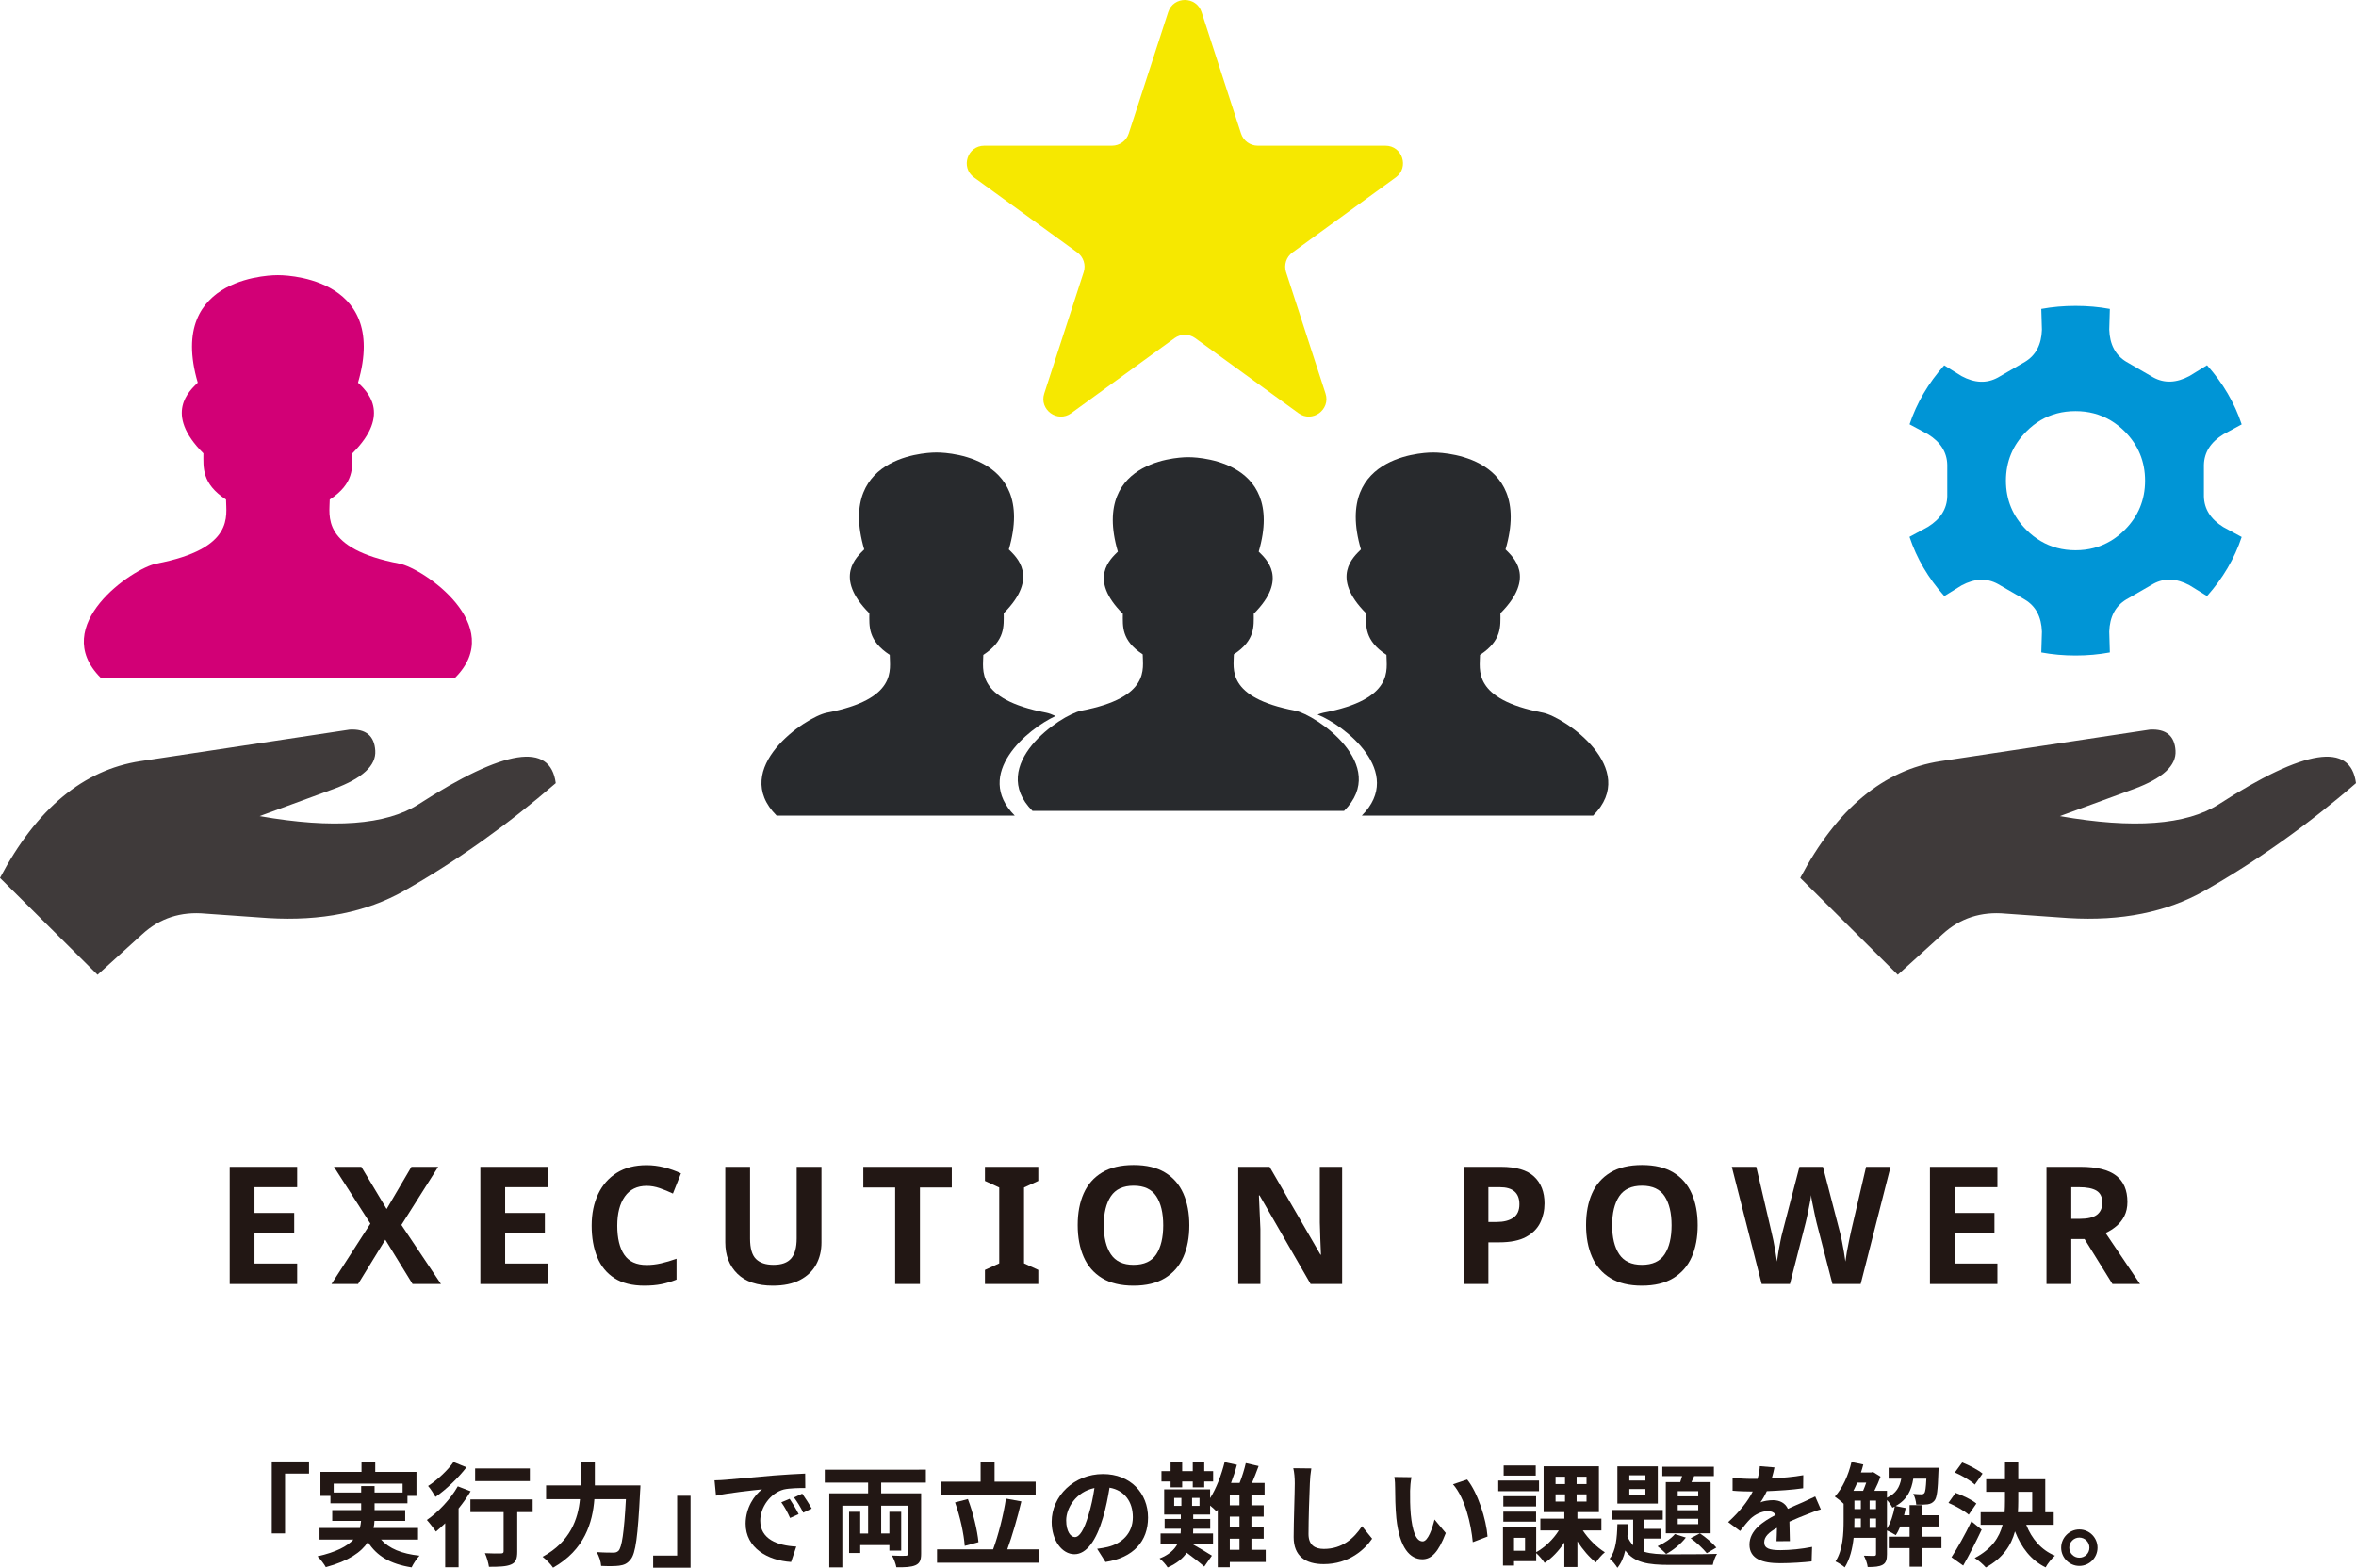 <?xml version="1.0" encoding="utf-8"?>
<!-- Generator: Adobe Illustrator 25.3.1, SVG Export Plug-In . SVG Version: 6.00 Build 0)  -->
<svg version="1.1" id="レイヤー_1" xmlns="http://www.w3.org/2000/svg" xmlns:xlink="http://www.w3.org/1999/xlink" x="0px"
	 y="0px" viewBox="0 0 439.381 292.417" style="enable-background:new 0 0 439.381 292.417;" xml:space="preserve">
<style type="text/css">
	.st0{fill:#3F3A3A;}
	.st1{fill:#282A2D;}
	.st2{fill:#F6E800;}
	.st3{fill-rule:evenodd;clip-rule:evenodd;fill:#0095D6;}
	.st4{fill-rule:evenodd;clip-rule:evenodd;fill:#3F3A3A;}
	.st5{fill:#D20076;}
	.st6{fill:#221714;}
</style>
<path class="st0" d="M222.709,55.474c-1.32,0-2.61-0.54-3.54-1.47c-0.231-0.23-0.44-0.49-0.62-0.76
	c-0.181-0.27-0.34-0.56-0.46-0.86c-0.13-0.3-0.221-0.62-0.29-0.94c-0.06-0.32-0.09-0.65-0.09-0.97
	c0-1.32,0.529-2.61,1.46-3.54c1.16-1.16,2.89-1.7,4.51-1.37c0.32,0.07,0.64,0.16,0.94,0.29
	c0.301,0.12,0.591,0.28,0.86,0.46c0.28,0.18,0.53,0.39,0.76,0.62c0.931,0.93,1.471,2.22,1.471,3.54
	c0,0.32-0.03,0.65-0.101,0.97c-0.06,0.32-0.16,0.64-0.279,0.94c-0.131,0.3-0.28,0.59-0.461,0.86
	c-0.19,0.27-0.399,0.53-0.63,0.76c-0.23,0.23-0.479,0.44-0.76,0.62c-0.27,0.18-0.56,0.34-0.86,0.46
	c-0.3,0.13-0.619,0.22-0.94,0.29C223.358,55.434,223.028,55.474,222.709,55.474z"/>
<g>
	<g>
		<g>
			<path class="st1" d="M241.555,132.55c-12.963-2.472-11.45-7.88-11.45-10.506
				c4.017-2.627,3.708-5.253,3.708-7.571c6.566-6.566,2.24-10.274,0.927-11.588
				c5.253-17.923-13.133-17.614-13.133-17.614s-18.386-0.309-13.133,17.614c-1.313,1.313-5.64,5.021,0.927,11.588
				c0,2.318-0.309,4.944,3.708,7.571c0,2.627,1.513,8.035-11.45,10.506c-3.846,0.773-17.675,10.121-9.099,18.696
				c3.554,0,29.047,0,29.047,0s25.493,0,29.047,0C259.23,142.671,245.402,133.323,241.555,132.55z"/>
		</g>
		<g>
			<path class="st1" d="M196.863,133.547c-0.677-0.311-1.273-0.524-1.728-0.616
				c-13.307-2.538-11.754-8.089-11.754-10.786c4.124-2.697,3.807-5.393,3.807-7.772
				c6.741-6.741,2.3-10.548,0.951-11.896c5.393-18.399-13.483-18.082-13.483-18.082s-18.875-0.317-13.482,18.082
				c-1.348,1.349-5.789,5.155,0.952,11.896c0,2.38-0.317,5.075,3.807,7.772c0,2.697,1.553,8.248-11.755,10.786
				c-3.949,0.793-18.145,10.389-9.341,19.193c3.648,0,29.82,0,29.82,0s7.213,0,14.593,0
				C181.462,144.336,191.67,135.931,196.863,133.547z"/>
		</g>
		<g>
			<path class="st1" d="M287.768,132.931c-13.308-2.538-11.755-8.089-11.755-10.786
				c4.124-2.697,3.807-5.393,3.807-7.772c6.741-6.741,2.3-10.548,0.951-11.896
				c5.393-18.399-13.482-18.082-13.482-18.082s-18.876-0.317-13.483,18.082c-1.349,1.349-5.789,5.155,0.951,11.896
				c0,2.38-0.317,5.075,3.807,7.772c0,2.697,1.553,8.248-11.755,10.786c-0.306,0.062-0.68,0.182-1.093,0.345
				c4.924,1.938,16.368,10.727,8.248,18.848c6.916,0,13.324,0,13.324,0s26.172,0,29.82,0
				C305.913,143.32,291.717,133.724,287.768,132.931z"/>
		</g>
	</g>
	<path class="st2" d="M224.088,2.263l7.358,22.645c0.439,1.349,1.696,2.263,3.115,2.263h23.81
		c3.173,0,4.492,4.06,1.925,5.925l-19.263,13.995c-1.148,0.834-1.628,2.312-1.19,3.662l7.358,22.645
		c0.98,3.017-2.473,5.527-5.04,3.662l-19.263-13.995c-1.148-0.834-2.702-0.834-3.85,0L199.785,77.059
		c-2.567,1.865-6.02-0.644-5.04-3.662l7.358-22.645c0.439-1.349-0.042-2.828-1.19-3.662l-19.263-13.995
		c-2.567-1.865-1.248-5.925,1.925-5.925h23.81c1.419,0,2.676-0.914,3.115-2.263l7.358-22.645
		C218.839-0.754,223.107-0.754,224.088,2.263z"/>
</g>
<g>
	<g>
		<path class="st3" d="M387.089,57.048c2.206-0.002,4.334,0.186,6.386,0.565l-0.11,3.864
			c0.09,2.763,1.141,4.755,3.149,5.977l5.074,2.937c2.062,1.127,4.309,1.038,6.743-0.267l3.268-2.007
			c2.973,3.34,5.127,7.018,6.462,11.036l-3.442,1.865c-2.348,1.453-3.55,3.352-3.604,5.696v5.865
			c0.055,2.35,1.257,4.253,3.604,5.71l3.442,1.864c-1.336,4.011-3.489,7.686-6.462,11.023l-3.268-2.02
			c-2.435-1.305-4.682-1.394-6.743-0.266l-5.074,2.929c-2.009,1.222-3.06,3.214-3.149,5.976l0.11,3.891
			c-2.052,0.382-4.18,0.572-6.386,0.572c-2.211,0.001-4.344-0.19-6.398-0.572l0.117-3.872
			c-0.091-2.758-1.141-4.745-3.15-5.963l-5.073-2.936c-2.065-1.127-4.317-1.039-6.757,0.267l-3.228,1.994
			c-2.989-3.342-5.152-7.026-6.489-11.049l3.442-1.865c2.347-1.455,3.546-3.356,3.599-5.703v-5.872
			c-0.053-2.347-1.252-4.248-3.599-5.703l-3.43-1.845c1.336-4.004,3.489-7.672,6.456-11.003l3.248,2.013
			c2.439,1.306,4.691,1.394,6.757,0.267l5.073-2.936c2.01-1.218,3.059-3.206,3.15-5.963l-0.117-3.904
			C382.745,57.234,384.878,57.046,387.089,57.048z M396.26,80.472c-0.838-0.834-1.734-1.531-2.689-2.092
			c-1.93-1.136-4.097-1.704-6.502-1.702c-2.402-0.002-4.572,0.566-6.509,1.702
			c-0.941,0.56-1.825,1.257-2.656,2.092c-2.532,2.535-3.802,5.587-3.808,9.159v0.025
			c0,3.576,1.269,6.631,3.808,9.166c0.836,0.837,1.728,1.534,2.676,2.091c1.931,1.143,4.094,1.715,6.489,1.715
			c2.413,0.002,4.59-0.571,6.527-1.721c0.945-0.558,1.834-1.252,2.664-2.084c2.523-2.535,3.787-5.59,3.787-9.166
			C400.048,86.075,398.784,83.013,396.26,80.472z"/>
	</g>
	<g>
		<path class="st4" d="M439.381,146.065c-9.023,7.8-18.456,14.499-28.297,20.097
			c-7.042,3.976-15.483,5.664-25.328,5.066l-11.71-0.825c-4.59-0.426-8.509,0.846-11.756,3.817l-8.365,7.587
			l-18.188-18.071c6.809-12.896,15.535-20.152,26.176-21.77l39.042-5.889c3.008-0.159,4.598,1.153,4.771,3.934
			c0.175,2.779-2.391,5.151-7.692,7.115l-13.878,5.089c13.7,2.396,23.573,1.665,29.617-2.192
			C429.834,139.673,438.37,138.354,439.381,146.065z"/>
	</g>
</g>
<g>
	<g>
		<path class="st4" d="M103.645,146.065c-9.025,7.8-18.458,14.499-28.297,20.097
			c-7.041,3.976-15.484,5.664-25.328,5.066l-11.711-0.825c-4.59-0.426-8.508,0.846-11.756,3.817l-8.363,7.587
			L0,163.735c6.809-12.896,15.536-20.152,26.177-21.77l39.039-5.889c3.01-0.159,4.6,1.153,4.772,3.934
			c0.173,2.779-2.391,5.151-7.692,7.115l-13.878,5.089c13.702,2.396,23.574,1.665,29.616-2.192
			C94.098,139.673,102.636,138.354,103.645,146.065z"/>
	</g>
	<g>
		<path class="st5" d="M74.522,105.125c-14.751-2.813-13.029-8.967-13.029-11.956
			c4.572-2.989,4.22-5.978,4.22-8.616c7.472-7.472,2.55-11.692,1.055-13.186
			c5.978-20.396-14.945-20.044-14.945-20.044s-20.923-0.351-14.945,20.044c-1.494,1.494-6.418,5.714,1.055,13.186
			c0,2.638-0.351,5.627,4.22,8.616c0,2.989,1.722,9.143-13.03,11.956c-4.377,0.879-20.113,11.517-10.354,21.275
			c4.044,0,33.055,0,33.055,0s29.01,0,33.054,0C94.635,116.642,78.9,106.004,74.522,105.125z"/>
	</g>
</g>
<g>
	<g>
		<g>
			<path class="st6" d="M55.419,239.485H42.837v-21.857h12.582v3.796h-7.959v4.806h7.408v3.797h-7.408v5.633h7.959
				V239.485z"/>
		</g>
		<g>
			<path class="st6" d="M82.237,239.485h-5.296l-5.082-8.266l-5.082,8.266h-4.959l7.255-11.266l-6.796-10.592h5.112
				l4.715,7.867l4.622-7.867h4.99l-6.857,10.837L82.237,239.485z"/>
		</g>
		<g>
			<path class="st6" d="M102.165,239.485h-12.582v-21.857h12.582v3.796h-7.959v4.806h7.408v3.797h-7.408v5.633h7.959
				V239.485z"/>
		</g>
		<g>
			<path class="st6" d="M120.595,221.178c-1.776,0-3.134,0.663-4.072,1.989c-0.939,1.327-1.408,3.144-1.408,5.45
				c0,2.326,0.434,4.128,1.302,5.402c0.867,1.276,2.26,1.914,4.179,1.914c0.877,0,1.765-0.102,2.663-0.307
				c0.897-0.203,1.867-0.489,2.908-0.857v3.889c-0.96,0.388-1.908,0.673-2.847,0.856
				c-0.94,0.184-1.99,0.275-3.153,0.275c-2.266,0-4.123-0.464-5.572-1.393s-2.521-2.234-3.214-3.918
				c-0.694-1.684-1.041-3.648-1.041-5.894c0-2.204,0.398-4.152,1.194-5.847c0.796-1.693,1.954-3.021,3.475-3.981
				c1.52-0.959,3.383-1.438,5.587-1.438c1.081,0,2.168,0.137,3.26,0.412s2.138,0.648,3.138,1.117l-1.5,3.766
				c-0.816-0.387-1.638-0.724-2.464-1.01C122.201,221.322,121.391,221.178,120.595,221.178z"/>
		</g>
		<g>
			<path class="st6" d="M153.197,217.627v14.143c0,1.511-0.332,2.873-0.995,4.087c-0.663,1.215-1.668,2.174-3.015,2.878
				c-1.348,0.704-3.031,1.056-5.052,1.056c-2.897,0-5.102-0.739-6.612-2.219s-2.265-3.434-2.265-5.862v-14.082
				h4.622v13.378c0,1.816,0.367,3.087,1.103,3.811c0.734,0.726,1.826,1.087,3.275,1.087
				c1.51,0,2.606-0.398,3.291-1.193c0.684-0.796,1.025-2.041,1.025-3.735v-13.347H153.197z"/>
		</g>
		<g>
			<path class="st6" d="M171.566,239.485h-4.623v-18.001h-5.939v-3.856h16.5v3.856h-5.939V239.485z"/>
		</g>
		<g>
			<path class="st6" d="M193.637,239.485h-9.949v-2.633l2.663-1.225v-14.144l-2.663-1.225v-2.632h9.949v2.632
				l-2.663,1.225v14.144l2.663,1.225V239.485z"/>
		</g>
		<g>
			<path class="st6" d="M221.801,228.526c0,2.265-0.373,4.239-1.118,5.923s-1.888,2.995-3.429,3.934
				c-1.541,0.94-3.495,1.408-5.862,1.408s-4.321-0.469-5.862-1.408c-1.541-0.939-2.684-2.254-3.429-3.948
				s-1.117-3.674-1.117-5.939s0.372-4.234,1.117-5.908c0.745-1.673,1.888-2.974,3.429-3.903
				c1.541-0.928,3.506-1.393,5.894-1.393c2.367,0,4.316,0.465,5.847,1.393c1.531,0.93,2.668,2.234,3.413,3.919
				C221.428,224.286,221.801,226.26,221.801,228.526z M205.851,228.526c0,2.285,0.44,4.086,1.316,5.402
				c0.878,1.316,2.286,1.975,4.225,1.975c1.98,0,3.398-0.658,4.256-1.975c0.856-1.316,1.285-3.117,1.285-5.402
				c0-2.286-0.429-4.088-1.285-5.403c-0.857-1.316-2.266-1.975-4.225-1.975c-1.96,0-3.378,0.658-4.256,1.975
				C206.29,224.438,205.851,226.24,205.851,228.526z"/>
		</g>
		<g>
			<path class="st6" d="M250.3,239.485h-5.877l-9.521-16.53h-0.122c0.041,1.04,0.087,2.081,0.138,3.122
				s0.097,2.081,0.138,3.122v10.286h-4.133v-21.857h5.848l9.489,16.378h0.093c-0.042-1-0.082-2-0.123-3
				s-0.071-2.01-0.092-3.031v-10.347h4.163V239.485z"/>
		</g>
		<g>
			<path class="st6" d="M279.933,217.627c2.816,0,4.872,0.607,6.168,1.821c1.296,1.215,1.944,2.883,1.944,5.005
				c0,1.286-0.266,2.479-0.796,3.582c-0.531,1.102-1.414,1.99-2.648,2.663c-1.235,0.674-2.913,1.011-5.036,1.011
				h-1.989v7.775h-4.623v-21.857H279.933z M279.688,221.423h-2.112v6.49h1.53c1.306,0,2.342-0.261,3.107-0.781
				s1.147-1.362,1.147-2.525C283.361,222.485,282.137,221.423,279.688,221.423z"/>
		</g>
		<g>
			<path class="st6" d="M316.608,228.526c0,2.265-0.373,4.239-1.118,5.923s-1.888,2.995-3.429,3.934
				c-1.541,0.94-3.495,1.408-5.862,1.408s-4.321-0.469-5.862-1.408c-1.541-0.939-2.684-2.254-3.429-3.948
				s-1.117-3.674-1.117-5.939s0.372-4.234,1.117-5.908c0.745-1.673,1.888-2.974,3.429-3.903
				c1.541-0.928,3.506-1.393,5.894-1.393c2.367,0,4.316,0.465,5.847,1.393c1.531,0.93,2.668,2.234,3.413,3.919
				C316.235,224.286,316.608,226.26,316.608,228.526z M300.657,228.526c0,2.285,0.44,4.086,1.316,5.402
				c0.878,1.316,2.286,1.975,4.225,1.975c1.98,0,3.398-0.658,4.256-1.975c0.856-1.316,1.285-3.117,1.285-5.402
				c0-2.286-0.429-4.088-1.285-5.403c-0.857-1.316-2.266-1.975-4.225-1.975c-1.96,0-3.378,0.658-4.256,1.975
				C301.097,224.438,300.657,226.24,300.657,228.526z"/>
		</g>
		<g>
			<path class="st6" d="M352.576,217.627l-5.571,21.857h-5.266l-2.97-11.479c-0.06-0.225-0.138-0.561-0.23-1.011
				c-0.092-0.448-0.194-0.939-0.306-1.47c-0.112-0.53-0.215-1.03-0.307-1.499
				c-0.092-0.47-0.148-0.847-0.168-1.134c-0.021,0.287-0.076,0.664-0.168,1.134
				c-0.093,0.469-0.19,0.964-0.291,1.484c-0.102,0.52-0.204,1.01-0.307,1.469
				c-0.102,0.46-0.184,0.811-0.245,1.057l-2.938,11.449h-5.266l-5.571-21.857h4.561l2.785,11.938
				c0.123,0.47,0.256,1.062,0.398,1.776c0.143,0.714,0.275,1.429,0.398,2.143c0.123,0.715,0.215,1.316,0.276,1.806
				c0.06-0.51,0.152-1.117,0.275-1.821c0.122-0.704,0.249-1.388,0.383-2.051c0.132-0.663,0.249-1.179,0.352-1.546
				l3.184-12.245h4.378l3.184,12.245c0.102,0.367,0.219,0.883,0.352,1.546c0.132,0.663,0.26,1.353,0.382,2.066
				c0.123,0.715,0.215,1.316,0.276,1.806c0.06-0.51,0.152-1.117,0.275-1.821
				c0.122-0.704,0.26-1.408,0.413-2.112s0.28-1.301,0.383-1.791l2.785-11.938H352.576z"/>
		</g>
		<g>
			<path class="st6" d="M372.505,239.485h-12.582v-21.857h12.582v3.796h-7.959v4.806h7.408v3.797h-7.408v5.633h7.959
				V239.485z"/>
		</g>
		<g>
			<path class="st6" d="M388.026,217.627c2.979,0,5.178,0.54,6.597,1.622c1.418,1.082,2.128,2.725,2.128,4.929
				c0,1-0.19,1.873-0.566,2.617c-0.378,0.746-0.878,1.378-1.5,1.898c-0.623,0.52-1.291,0.944-2.006,1.27
				l6.429,9.521h-5.143l-5.204-8.388h-2.479v8.388h-4.623v-21.857H388.026z M387.69,221.423h-1.408v5.908h1.5
				c1.53,0,2.627-0.255,3.291-0.766c0.663-0.51,0.994-1.265,0.994-2.265c0-1.042-0.356-1.78-1.071-2.22
				C390.281,221.642,389.179,221.423,387.69,221.423z"/>
		</g>
	</g>
</g>
<g>
	<g>
		<path class="st6" d="M50.683,272.575h6.949v2.268h-4.473v11.148h-2.477V272.575z"/>
		<path class="st6" d="M71.073,287.147c1.49,1.68,3.842,2.646,7.16,3.003c-0.504,0.524-1.155,1.512-1.471,2.184
			c-3.988-0.631-6.487-2.121-8.146-4.725c-1.238,1.869-3.568,3.527-7.852,4.682
			c-0.295-0.545-1.008-1.49-1.555-2.016c3.527-0.797,5.543-1.889,6.698-3.128H59.589v-2.163h7.537
			c0.105-0.44,0.168-0.881,0.21-1.322h-5.375v-2.016h5.396v-1.26h-5.731v-1.386H59.757v-4.472H67.42v-1.827h2.562
			v1.827h7.685v4.472h-1.68v1.386h-6.131v1.26h5.711v2.016h-5.731c-0.021,0.441-0.064,0.882-0.168,1.322h8.293
			v2.163H71.073z M67.357,278.37v-1.197h2.499v1.197h5.228v-1.658H62.233v1.658H67.357z"/>
		<path class="st6" d="M87.769,278.14c-0.629,1.07-1.406,2.162-2.246,3.212v10.96h-2.498v-8.209
			c-0.588,0.566-1.155,1.092-1.723,1.553c-0.356-0.504-1.196-1.637-1.7-2.162
			c2.142-1.47,4.431-3.905,5.774-6.277L87.769,278.14z M86.992,273.667c-1.512,1.974-3.779,4.137-5.774,5.521
			c-0.315-0.545-0.944-1.553-1.385-2.036c1.742-1.112,3.736-3.003,4.744-4.472L86.992,273.667z M99.338,282.024
			h-2.876v7.37c0,1.344-0.252,2.036-1.176,2.414c-0.883,0.378-2.227,0.42-4.095,0.42
			c-0.104-0.734-0.42-1.826-0.756-2.541c1.196,0.064,2.583,0.064,2.96,0.043c0.379,0,0.525-0.084,0.525-0.399v-7.307
			h-6.193v-2.372H99.338V282.024z M98.814,276.249H88.609v-2.372h10.205V276.249z"/>
		<path class="st6" d="M119.435,277.048c0,0-0.021,0.86-0.062,1.196c-0.42,8.356-0.84,11.506-1.764,12.598
			c-0.63,0.819-1.238,1.05-2.142,1.176c-0.776,0.104-2.079,0.104-3.359,0.042
			c-0.042-0.756-0.378-1.869-0.86-2.582c1.322,0.104,2.561,0.104,3.107,0.104c0.44,0,0.692-0.064,0.986-0.336
			c0.63-0.651,1.05-3.401,1.386-9.638h-5.879c-0.336,4.347-1.806,9.449-7.706,12.787
			c-0.398-0.63-1.344-1.574-1.952-2.037c5.207-2.834,6.614-7.075,6.971-10.75h-6.319v-2.561h6.424v-4.326h2.667
			v4.326H119.435z"/>
		<path class="st6" d="M128.782,292.396h-6.971v-2.268h4.473v-11.148h2.498V292.396z"/>
		<path class="st6" d="M135.293,275.997c1.743-0.146,5.186-0.461,8.986-0.797c2.142-0.168,4.409-0.295,5.879-0.357
			l0.021,2.688c-1.112,0-2.897,0.021-4.01,0.273c-2.519,0.672-4.389,3.359-4.389,5.815
			c0,3.423,3.191,4.661,6.719,4.829l-0.965,2.877c-4.367-0.273-8.482-2.625-8.482-7.139
			c0-3.003,1.658-5.354,3.064-6.404c-1.805,0.19-6.172,0.65-8.587,1.176l-0.273-2.856
			C134.097,276.081,134.894,276.04,135.293,275.997z M148.941,282.402l-1.596,0.714
			c-0.525-1.155-0.966-1.974-1.638-2.919l1.554-0.65C147.765,280.302,148.542,281.562,148.941,282.402z
			 M151.376,281.372l-1.574,0.756c-0.567-1.133-1.051-1.91-1.723-2.834l1.533-0.714
			C150.138,279.316,150.935,280.554,151.376,281.372z"/>
		<path class="st6" d="M164.335,276.523v1.994h7.453v11.275c0,1.176-0.252,1.785-1.05,2.142
			c-0.819,0.356-1.974,0.399-3.569,0.378c-0.105-0.63-0.482-1.596-0.818-2.184
			c1.028,0.062,2.184,0.062,2.519,0.042c0.356,0,0.461-0.104,0.461-0.42v-8.923h-4.996v5.186h1.532v-4.053h2.204
			v7.244h-2.204v-1.029h-5.439v1.471h-2.078v-7.686h2.078v4.053h1.471v-5.186h-4.809v11.506h-2.436v-13.816h7.244
			v-1.994h-8.084v-2.414H172.67v2.414H164.335z"/>
		<path class="st6" d="M193.754,288.974v2.498h-19.001v-2.498h10.455c0.945-2.541,1.953-6.446,2.394-9.47l2.876,0.524
			c-0.735,3.087-1.722,6.488-2.624,8.945H193.754z M193.146,278.812h-17.721v-2.457h7.453v-3.653h2.603v3.653h7.664
			V278.812z M179.917,288.323c-0.146-2.184-0.881-5.543-1.805-8.104l2.393-0.63c0.987,2.583,1.764,5.837,1.975,8.042
			L179.917,288.323z"/>
		<path class="st6" d="M204.612,288.868c0.799-0.105,1.387-0.21,1.932-0.336c2.667-0.63,4.725-2.541,4.725-5.564
			c0-2.876-1.554-5.018-4.346-5.5c-0.295,1.764-0.651,3.695-1.239,5.647c-1.239,4.199-3.044,6.761-5.311,6.761
			c-2.289,0-4.242-2.541-4.242-6.047c0-4.787,4.179-8.902,9.574-8.902c5.144,0,8.398,3.59,8.398,8.125
			c0,4.367-2.688,7.475-7.936,8.273L204.612,288.868z M202.996,282.57c0.483-1.533,0.86-3.317,1.112-5.039
			c-3.443,0.714-5.269,3.737-5.269,6.025c0,2.1,0.84,3.129,1.617,3.129
			C201.316,286.685,202.156,285.383,202.996,282.57z"/>
		<path class="st6" d="M236.048,291.325h-6.697v0.986h-2.247v-10.75l-0.231,0.336c-0.252-0.273-0.734-0.714-1.196-1.092
			v1.68h-3.149v0.818h3.17v1.827h-3.17v0.064c0,0.273,0,0.545-0.021,0.818h3.717v1.953h-3.885
			c1.197,0.672,3.107,1.805,3.675,2.184l-1.428,2.036c-0.756-0.672-2.142-1.764-3.275-2.583
			c-0.714,1.051-1.827,1.995-3.548,2.751c-0.315-0.504-0.967-1.26-1.512-1.68c1.784-0.692,2.792-1.68,3.338-2.708
			h-3.149v-1.953h3.737c0.021-0.294,0.042-0.566,0.042-0.84v-0.042h-3.023v-1.827h3.023v-0.818h-3.107v-4.703h8.566
			v1.638c1.155-1.806,2.1-4.304,2.708-6.719l2.289,0.504c-0.294,1.134-0.672,2.288-1.092,3.38h1.596
			c0.462-1.133,0.902-2.582,1.154-3.695l2.394,0.547c-0.399,1.07-0.819,2.184-1.239,3.148h2.352v2.227h-2.456
			v1.952h2.288v2.1h-2.288v2.016h2.288v2.1h-2.288v2.079h2.666V291.325z M218.306,276.313h-1.7v-1.932h1.7
			v-1.7h2.163v1.7h1.974v-1.7h2.142v1.7h1.659v1.932h-1.659v1.092h-2.142v-1.092h-1.974v1.092h-2.163
			V276.313z M218.978,280.868h1.344v-1.49h-1.344V280.868z M223.702,279.378h-1.386v1.49h1.386V279.378z
			 M231.155,278.812h-1.805v1.952h1.805V278.812z M231.155,282.864h-1.805v2.016h1.805V282.864z M229.351,289.058
			h1.805v-2.079h-1.805V289.058z"/>
		<path class="st6" d="M244.556,273.877c-0.147,0.882-0.252,1.932-0.273,2.772c-0.105,2.226-0.252,6.887-0.252,9.47
			c0,2.1,1.26,2.772,2.856,2.772c3.443,0,5.627-1.975,7.117-4.242l1.891,2.331
			c-1.344,1.974-4.283,4.745-9.029,4.745c-3.4,0-5.606-1.49-5.606-5.039c0-2.793,0.21-8.252,0.21-10.036
			c0-0.987-0.084-1.995-0.273-2.813L244.556,273.877z"/>
		<path class="st6" d="M262.973,278.034c-0.021,1.344,0,2.918,0.126,4.409c0.294,3.003,0.924,5.039,2.226,5.039
			c0.987,0,1.806-2.436,2.204-4.073l2.1,2.519c-1.385,3.611-2.688,4.893-4.367,4.893
			c-2.268,0-4.262-2.059-4.85-7.643c-0.19-1.911-0.231-4.326-0.231-5.606c0-0.588-0.021-1.47-0.147-2.1
			l3.191,0.042C263.077,276.249,262.973,277.468,262.973,278.034z M277.418,286.579l-2.751,1.051
			c-0.315-3.339-1.428-8.23-3.695-10.793l2.647-0.881C275.591,278.37,277.187,283.388,277.418,286.579z"/>
		<path class="st6" d="M287.017,278.118h-7.6v-1.974h7.6V278.118z M295.185,285.447
			c1.05,1.596,2.646,3.17,4.115,4.072c-0.546,0.42-1.302,1.303-1.68,1.891
			c-1.197-0.924-2.436-2.373-3.443-3.927v4.787h-2.436v-4.577c-1.029,1.554-2.31,2.918-3.674,3.801
			c-0.357-0.547-1.051-1.365-1.575-1.827v1.512h-4.136v0.819h-2.059v-7.16h6.194v4.661
			c1.616-0.882,3.191-2.415,4.22-4.052h-3.443v-2.205h4.473v-1.218h-3.863v-8.546h10.309v8.546h-4.01v1.218h4.473
			v2.205H295.185z M286.472,280.974h-6.11v-1.91h6.11V280.974z M280.361,281.94h6.11v1.868h-6.11V281.94z
			 M286.408,275.221h-5.983v-1.89h5.983V275.221z M284.413,286.811h-2.057v2.415h2.057V286.811z M290.104,276.796
			h1.764v-1.365h-1.764V276.796z M290.104,280.05h1.764v-1.344h-1.764V280.05z M295.878,275.431h-1.848v1.365h1.848
			V275.431z M295.878,278.706h-1.848v1.344h1.848V278.706z"/>
		<path class="st6" d="M306.673,289.435c1.26,0.379,2.793,0.463,4.662,0.463c1.428,0,7.159,0,8.881-0.084
			c-0.336,0.482-0.672,1.448-0.798,2.057h-8.083c-3.947,0-6.551-0.398-8.23-2.688
			c-0.295,1.26-0.756,2.373-1.471,3.234c-0.315-0.525-0.944-1.323-1.448-1.701
			c1.176-1.449,1.386-3.926,1.448-6.445h1.995c-0.021,0.776-0.064,1.532-0.126,2.288
			c0.294,0.672,0.65,1.218,1.07,1.659v-4.787h-3.884v-1.807h9.406v1.807h-3.423v1.721h3.023v1.807h-3.023
			V289.435z M309.172,280.428h-7.538v-6.929h7.538V280.428z M306.862,275.158h-3.002v0.987h3.002V275.158z
			 M306.862,277.72h-3.002v1.028h3.002V277.72z M314.399,286.769c-0.902,1.176-2.372,2.373-3.674,3.065
			c-0.357-0.399-1.154-1.112-1.596-1.448c1.238-0.567,2.498-1.387,3.233-2.268L314.399,286.769z M313.351,276.439
			c0.125-0.357,0.231-0.756,0.356-1.134h-3.695v-1.743h9.616v1.743h-3.674l-0.504,1.134h3.568v9.532h-8.355v-9.532
			H313.351z M316.71,278.118h-3.822v0.966h3.822V278.118z M316.71,280.7h-3.822v0.967h3.822V280.7z
			 M316.71,283.263h-3.822v1.008h3.822V283.263z M317.024,285.991c1.113,0.735,2.414,1.848,3.065,2.647l-1.784,1.049
			c-0.651-0.818-1.953-2.057-3.003-2.792L317.024,285.991z"/>
		<path class="st6" d="M331.306,287.441c0.042-0.609,0.062-1.574,0.084-2.478c-1.533,0.84-2.373,1.659-2.373,2.688
			c0,1.155,0.987,1.47,3.023,1.47c1.764,0,4.074-0.231,5.9-0.609l-0.084,2.709
			c-1.386,0.168-3.926,0.336-5.879,0.336c-3.254,0-5.711-0.777-5.711-3.465c0-2.644,2.519-4.324,4.893-5.543
			c-0.336-0.524-0.883-0.713-1.449-0.713c-1.176,0-2.457,0.672-3.254,1.428c-0.631,0.629-1.219,1.385-1.932,2.288
			l-2.227-1.659c2.184-2.016,3.654-3.863,4.578-5.711h-0.252c-0.84,0-2.373-0.041-3.507-0.146v-2.436
			c1.05,0.168,2.603,0.231,3.653,0.231h1.008c0.252-0.944,0.398-1.784,0.42-2.372l2.729,0.231
			c-0.104,0.504-0.252,1.217-0.504,2.057c1.952-0.104,4.052-0.273,5.879-0.608l-0.021,2.436
			c-1.995,0.294-4.557,0.462-6.782,0.546c-0.336,0.734-0.756,1.49-1.196,2.1
			c0.545-0.273,1.658-0.42,2.352-0.42c1.26,0,2.309,0.546,2.772,1.617c1.07-0.504,1.952-0.861,2.812-1.239
			c0.799-0.356,1.533-0.714,2.289-1.071l1.05,2.415c-0.672,0.168-1.764,0.588-2.478,0.882
			c-0.924,0.357-2.1,0.818-3.381,1.406c0.021,1.155,0.064,2.688,0.084,3.633H331.306z"/>
		<path class="st6" d="M362.07,288.743h-3.57v3.464h-2.372v-3.464h-3.884v-2.142h3.884v-1.89h-1.743
			c-0.252,0.608-0.524,1.155-0.84,1.616c-0.356-0.252-1.112-0.65-1.637-0.881v4.43
			c0,0.986-0.168,1.617-0.799,1.974c-0.65,0.356-1.512,0.42-2.792,0.42c-0.064-0.608-0.399-1.554-0.714-2.12
			c0.84,0.041,1.658,0.041,1.91,0.041s0.357-0.084,0.357-0.356v-3.023h-4.178c-0.211,1.974-0.693,4.011-1.659,5.522
			c-0.356-0.336-1.26-0.903-1.722-1.113c1.406-2.162,1.512-5.291,1.512-7.643v-3.107
			c-0.42-0.42-1.197-1.05-1.638-1.344c1.428-1.533,2.54-3.989,3.107-6.445l2.204,0.461
			c-0.125,0.504-0.273,1.008-0.44,1.491h1.911l0.315-0.104l1.428,0.881c-0.294,0.819-0.714,1.785-1.154,2.647
			h2.352v1.28c1.742-0.798,2.372-2.016,2.666-3.548h-2.352v-2.037h9.322c0,0-0.021,0.525-0.042,0.798
			c-0.104,3.339-0.273,4.787-0.735,5.333c-0.356,0.441-0.756,0.609-1.28,0.693
			c-0.462,0.062-1.28,0.084-2.12,0.062c-0.043-0.65-0.252-1.49-0.567-2.016c0.651,0.062,1.218,0.084,1.512,0.084
			c0.252,0,0.42-0.042,0.567-0.231c0.189-0.231,0.293-0.945,0.377-2.688h-2.436
			c-0.356,2.184-1.154,3.926-3.296,5.102l1.868,0.378c-0.084,0.44-0.168,0.903-0.293,1.344h1.028v-1.89h2.372
			v1.89h3.15v2.1h-3.15v1.89h3.57V288.743z M346.364,276.523c-0.231,0.525-0.463,1.05-0.715,1.533h1.807
			c0.209-0.463,0.398-1.008,0.588-1.533H346.364z M345.839,283.577c0,0.441,0,0.902-0.021,1.386h1.219v-1.743h-1.197
			V283.577z M345.839,281.456h1.197v-1.574h-1.197V281.456z M348.673,281.456h1.197v-1.574h-1.197V281.456z
			 M349.87,284.963v-1.743h-1.197v1.743H349.87z M351.907,285.089c0.692-1.07,1.196-2.603,1.448-4.094
			c-0.147,0.062-0.294,0.146-0.44,0.209c-0.19-0.42-0.609-1.008-1.008-1.428V285.089z"/>
		<path class="st6" d="M367.153,282.507c-0.797-0.715-2.456-1.639-3.779-2.205l1.323-1.869
			c1.302,0.463,3.044,1.281,3.884,1.995L367.153,282.507z M369.568,285.299c-1.05,2.226-2.268,4.64-3.443,6.698
			l-2.184-1.555c1.05-1.596,2.54-4.24,3.716-6.697L369.568,285.299z M368.288,276.901
			c-0.756-0.735-2.394-1.7-3.717-2.268l1.365-1.868c1.28,0.504,2.96,1.385,3.8,2.078L368.288,276.901z
			 M377.883,284.396c1.008,2.583,2.792,4.703,5.354,5.754c-0.588,0.504-1.365,1.49-1.743,2.184
			c-2.729-1.344-4.515-3.675-5.711-6.719c-0.692,2.582-2.226,4.976-5.439,6.739
			c-0.44-0.524-1.406-1.386-2.078-1.764c3.191-1.68,4.598-3.843,5.207-6.194H369.38v-2.352h4.472
			c0.042-0.692,0.064-1.385,0.064-2.078v-1.722h-3.507v-2.352h3.507v-3.191h2.477v3.191h5.039v6.151h1.575v2.352
			H377.883z M376.392,279.988c0,0.692-0.021,1.364-0.062,2.057h2.666v-3.8h-2.603V279.988z"/>
		<path class="st6" d="M391.177,288.659c0,1.868-1.512,3.401-3.4,3.401c-1.848,0-3.381-1.533-3.381-3.401
			s1.533-3.401,3.381-3.401C389.665,285.257,391.177,286.79,391.177,288.659z M389.665,288.659
			c0-1.05-0.84-1.89-1.889-1.89c-1.008,0-1.869,0.84-1.869,1.89s0.861,1.868,1.869,1.868
			C388.825,290.527,389.665,289.708,389.665,288.659z"/>
	</g>
</g>
<g>
</g>
<g>
</g>
<g>
</g>
<g>
</g>
<g>
</g>
<g>
</g>
</svg>
